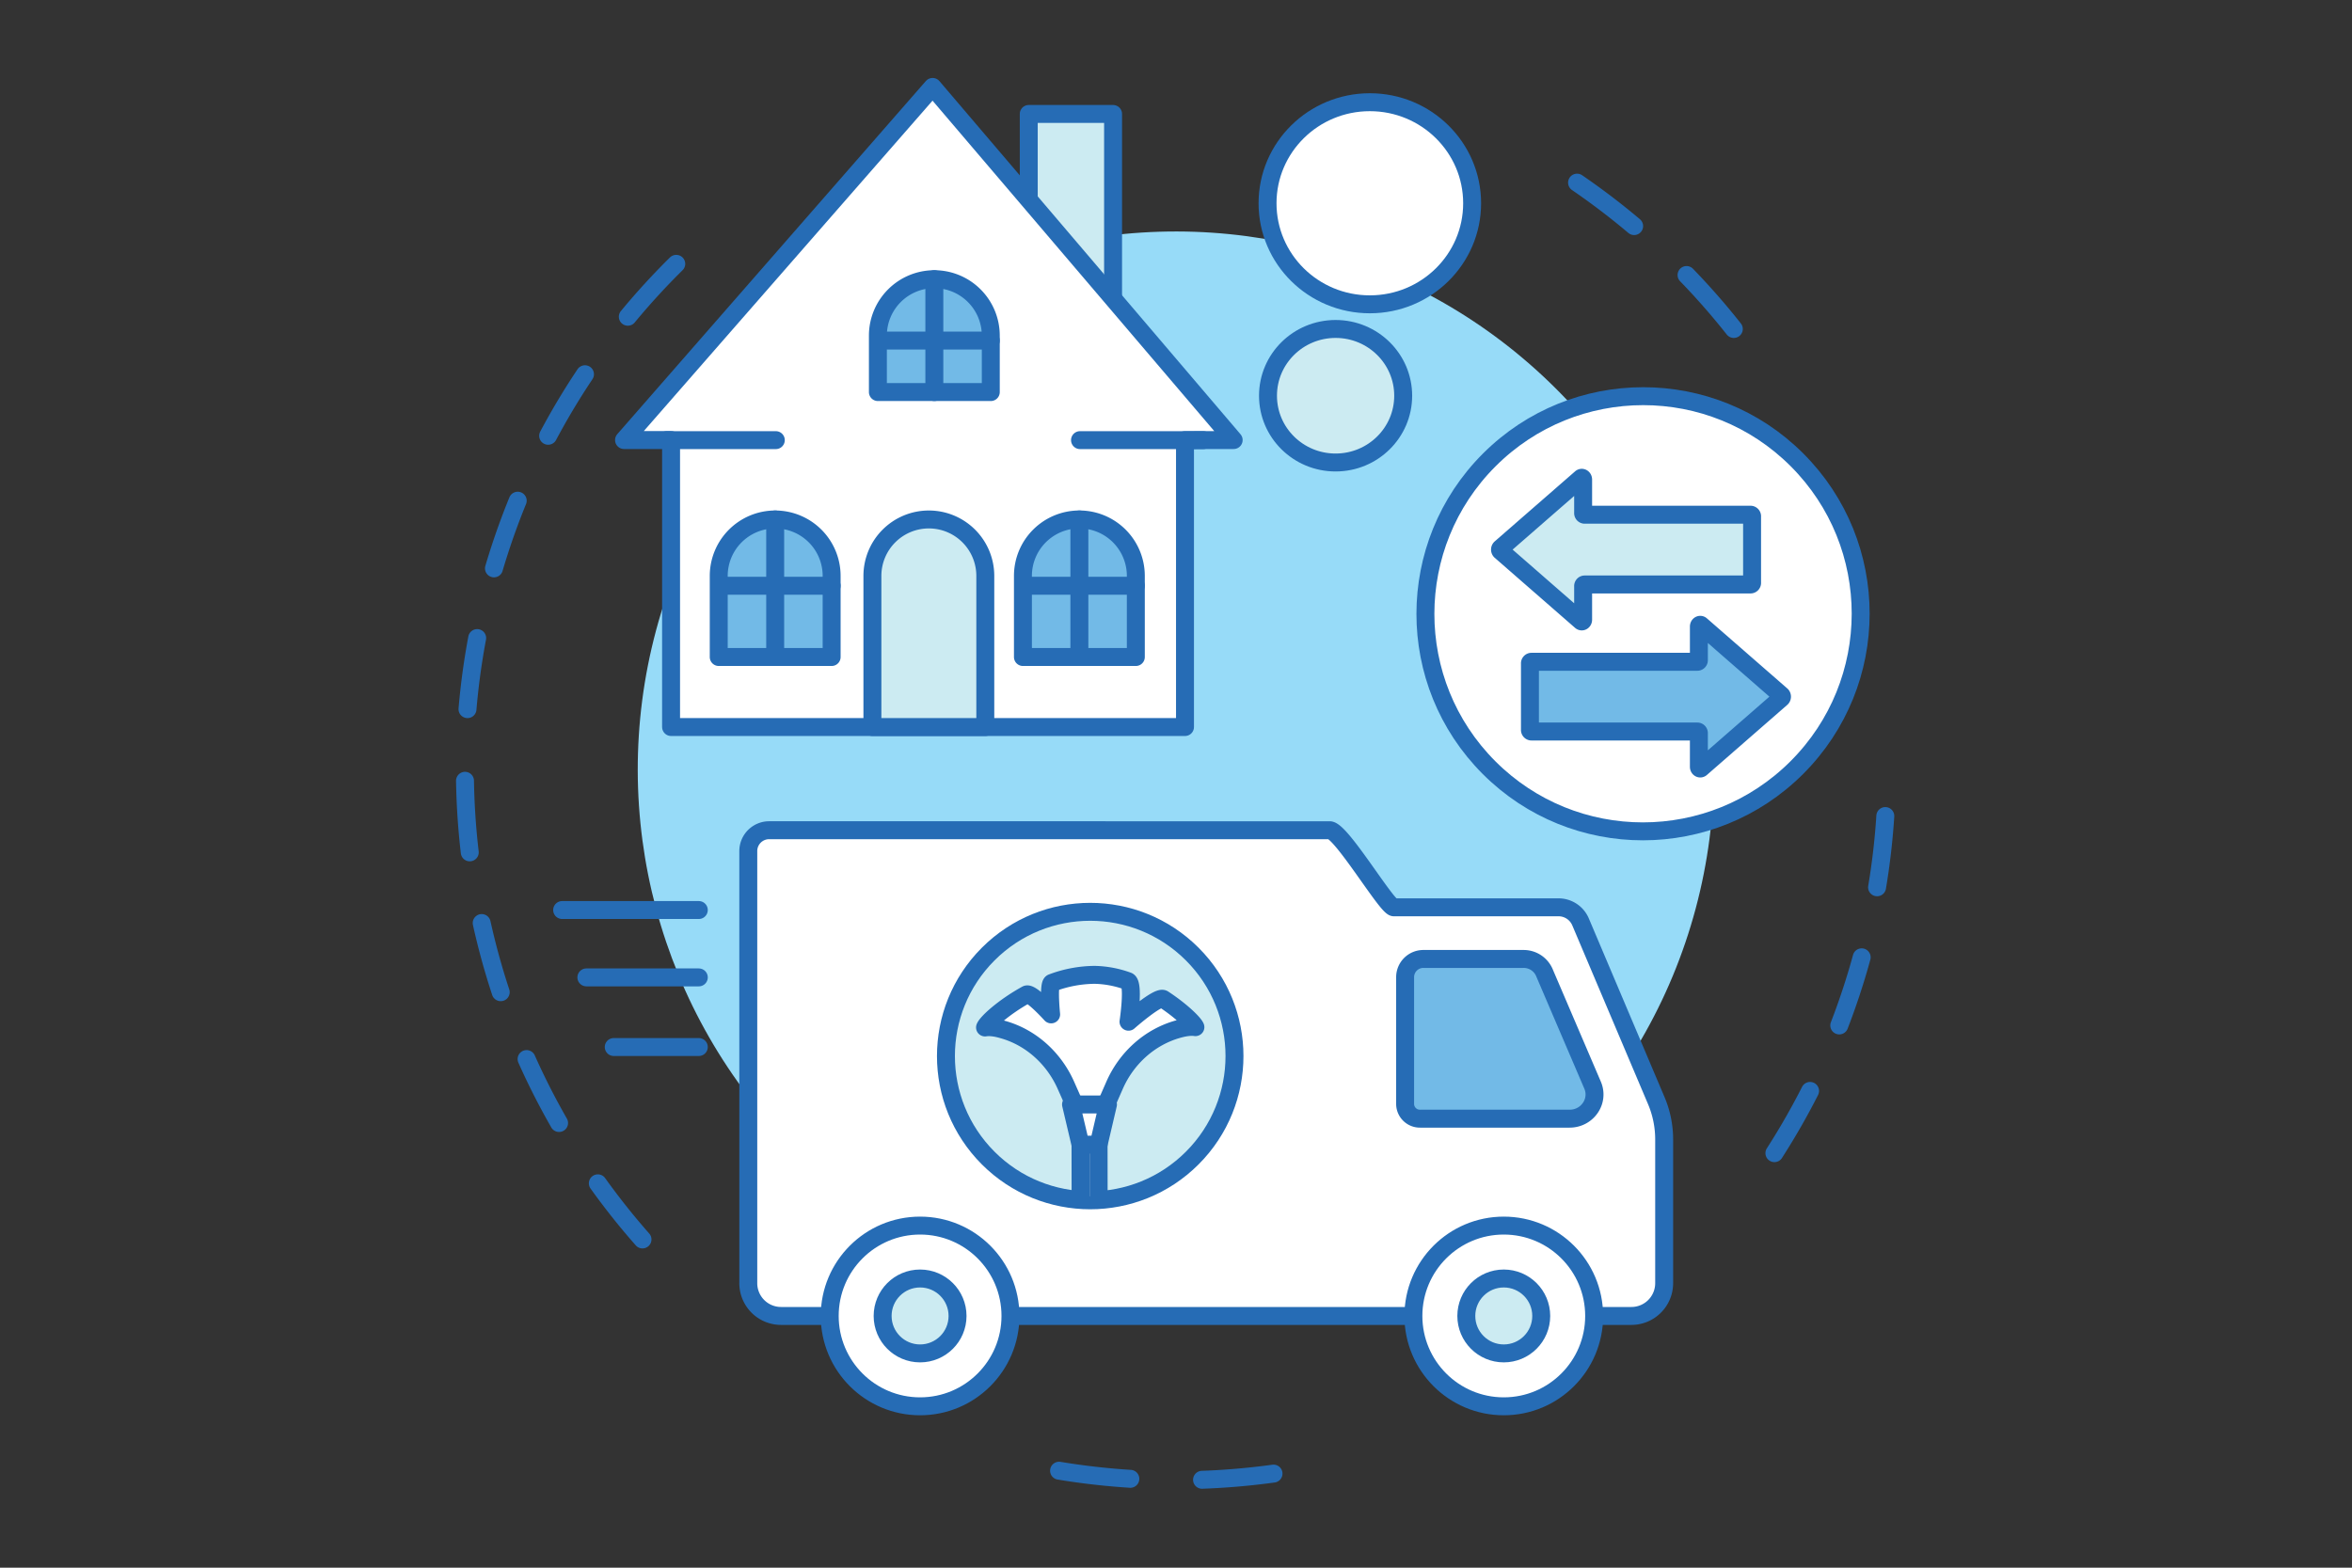 <svg id="Warstwa_1" data-name="Warstwa 1" xmlns="http://www.w3.org/2000/svg" viewBox="0 0 1500 1000"><rect x="0" y="0" width="1500" height="1000" fill="#333333" stroke="none"/><defs><style>.cls-1{fill:#97dbf8;}.cls-2{fill:none;stroke-dasharray:45.76;}.cls-2,.cls-3,.cls-4,.cls-5{stroke:#266cb5;stroke-linecap:round;stroke-linejoin:round;stroke-width:11.44px;}.cls-3{fill:#fff;}.cls-4{fill:#72bae7;}.cls-5{fill:#ccebf2;}</style></defs><circle class="cls-1" cx="749.91" cy="490.84" r="343.18" transform="translate(-127.43 674.03) rotate(-45)"/><path class="cls-2" d="M1105.74,209.84a455.61,455.61,0,0,0-122.8-108"/><path class="cls-2" d="M1131.64,735.57a451.3,451.3,0,0,0,71.66-244.73"/><path class="cls-2" d="M675.43,938.14a458.12,458.12,0,0,0,160.27-2"/><path class="cls-2" d="M431.28,168.3a453.38,453.38,0,0,0-6.07,639"/><path class="cls-3" d="M993.94,578.76h-105c-4.53,0-33.59-49.18-40.95-49.18H490.54a13.32,13.32,0,0,0-13.32,13.32V818.52a20.9,20.9,0,0,0,20.91,20.9h542.3a20.9,20.9,0,0,0,20.9-20.9V726.91a63.56,63.56,0,0,0-5-24.78L1008,588.05A15.24,15.24,0,0,0,993.94,578.76Z"/><circle class="cls-3" cx="586.79" cy="839.42" r="57.64"/><circle class="cls-3" cx="959.04" cy="839.42" r="57.64"/><path class="cls-4" d="M1001,713.58H905.7a9.44,9.44,0,0,1-9.58-9.28V623.14a11.63,11.63,0,0,1,11.81-11.44h63.68A14.38,14.38,0,0,1,985.19,621l30.53,71.3C1020,702.48,1012.28,713.58,1001,713.58Z"/><circle class="cls-5" cx="586.79" cy="839.42" r="23.89"/><circle class="cls-5" cx="959.04" cy="839.42" r="23.89"/><line class="cls-3" x1="358.51" y1="580.49" x2="445.67" y2="580.49"/><line class="cls-3" x1="373.96" y1="623.46" x2="445.67" y2="623.46"/><line class="cls-3" x1="391.41" y1="667.88" x2="445.67" y2="667.88"/><circle class="cls-5" cx="695.29" cy="673.64" r="92.01" transform="translate(-272.69 688.95) rotate(-45)"/><path class="cls-3" d="M689.15,763.12l-.07-49.34a5.78,5.78,0,0,1,5.76-5.77h0a5.78,5.78,0,0,1,5.77,5.76l.06,49.35"/><path class="cls-3" d="M702.7,710.79l8.11-18.47c7.59-17.31,22.29-30.76,40.49-35.85,4.26-1.2,8.14-1.73,11.07-1.27-1-2.51-9-10.42-20.45-17.92-3.32-2.17-22.21,14.46-22.21,14.46s3.66-24.45-.47-25.9a65.3,65.3,0,0,0-21.07-4,78.77,78.77,0,0,0-27.24,5.11c-2.49.9-.56,20.11-.56,20.11s-12.85-14.24-15.7-12.66c-14.75,8.16-25.21,17.84-26.46,21,2.93-.47,6.81,0,11.07,1.24,18.21,5,32.93,18.48,40.56,35.77L688,710.81"/><polygon class="cls-3" points="700.63 730.14 689.1 730.15 683.05 704.53 706.62 704.51 700.63 730.14"/><ellipse class="cls-3" cx="1047.86" cy="391.51" rx="138.85" ry="138.74" transform="translate(30.07 855.62) rotate(-45)"/><path class="cls-5" d="M1008.26,305,957,349.68a1.29,1.29,0,0,0,0,1.79l51.27,44.72c.58.53,1.38,0,1.38-.9V373.93a1,1,0,0,1,.88-1.11h106a1,1,0,0,0,.87-1.11V329.44a1,1,0,0,0-.87-1.11h-106a1,1,0,0,1-.88-1.11V305.86C1009.64,305,1008.84,304.43,1008.26,305Z"/><path class="cls-4" d="M1084.85,398.77l51.27,44.71a1.3,1.3,0,0,1,0,1.8L1084.85,490c-.57.54-1.38,0-1.38-.89V467.73a1,1,0,0,0-.87-1.11h-106a1,1,0,0,1-.87-1.11V423.25a1,1,0,0,1,.87-1.11h106a1,1,0,0,0,.87-1.11V399.66C1083.47,398.76,1084.28,398.23,1084.85,398.77Z"/><polyline class="cls-5" points="656.09 135.17 656.09 72.69 709.87 72.69 709.87 201.45"/><polygon class="cls-3" points="755.74 280.75 755.74 463.76 427.98 463.76 427.98 280.7 397.98 280.7 594.78 55.45 786.78 280.7 755.74 280.75"/><path class="cls-4" d="M559.88,178.09h72a0,0,0,0,1,0,0v36a36,36,0,0,1-36,36h0a36,36,0,0,1-36-36v-36A0,0,0,0,1,559.88,178.09Z" transform="translate(1191.76 428.18) rotate(180)"/><line class="cls-3" x1="595.88" y1="178.09" x2="595.88" y2="250.09"/><line class="cls-3" x1="631.88" y1="217.24" x2="560.69" y2="217.24"/><path class="cls-4" d="M458.38,419.09h72V367.36a36,36,0,0,0-36-36h0a36,36,0,0,0-36,36Z"/><line class="cls-3" x1="494.38" y1="331.36" x2="494.38" y2="419.09"/><line class="cls-3" x1="530.38" y1="373.65" x2="459.19" y2="373.65"/><path class="cls-4" d="M652.38,331.36h72a0,0,0,0,1,0,0v51.74a36,36,0,0,1-36,36h0a36,36,0,0,1-36-36V331.36A0,0,0,0,1,652.38,331.36Z" transform="translate(1376.76 750.45) rotate(180)"/><line class="cls-3" x1="688.38" y1="331.36" x2="688.38" y2="419.09"/><line class="cls-3" x1="724.38" y1="373.65" x2="653.19" y2="373.65"/><path class="cls-5" d="M556.38,463.76h72v-96.4a36,36,0,0,0-36-36h0a36,36,0,0,0-36,36Z"/><line class="cls-3" x1="494.78" y1="280.75" x2="425.22" y2="280.75"/><line class="cls-3" x1="767.35" y1="280.75" x2="688.78" y2="280.75"/><ellipse class="cls-3" cx="873.62" cy="129.66" rx="65.24" ry="64.46"/><ellipse class="cls-5" cx="851.78" cy="252.43" rx="43.11" ry="42.59"/></svg>